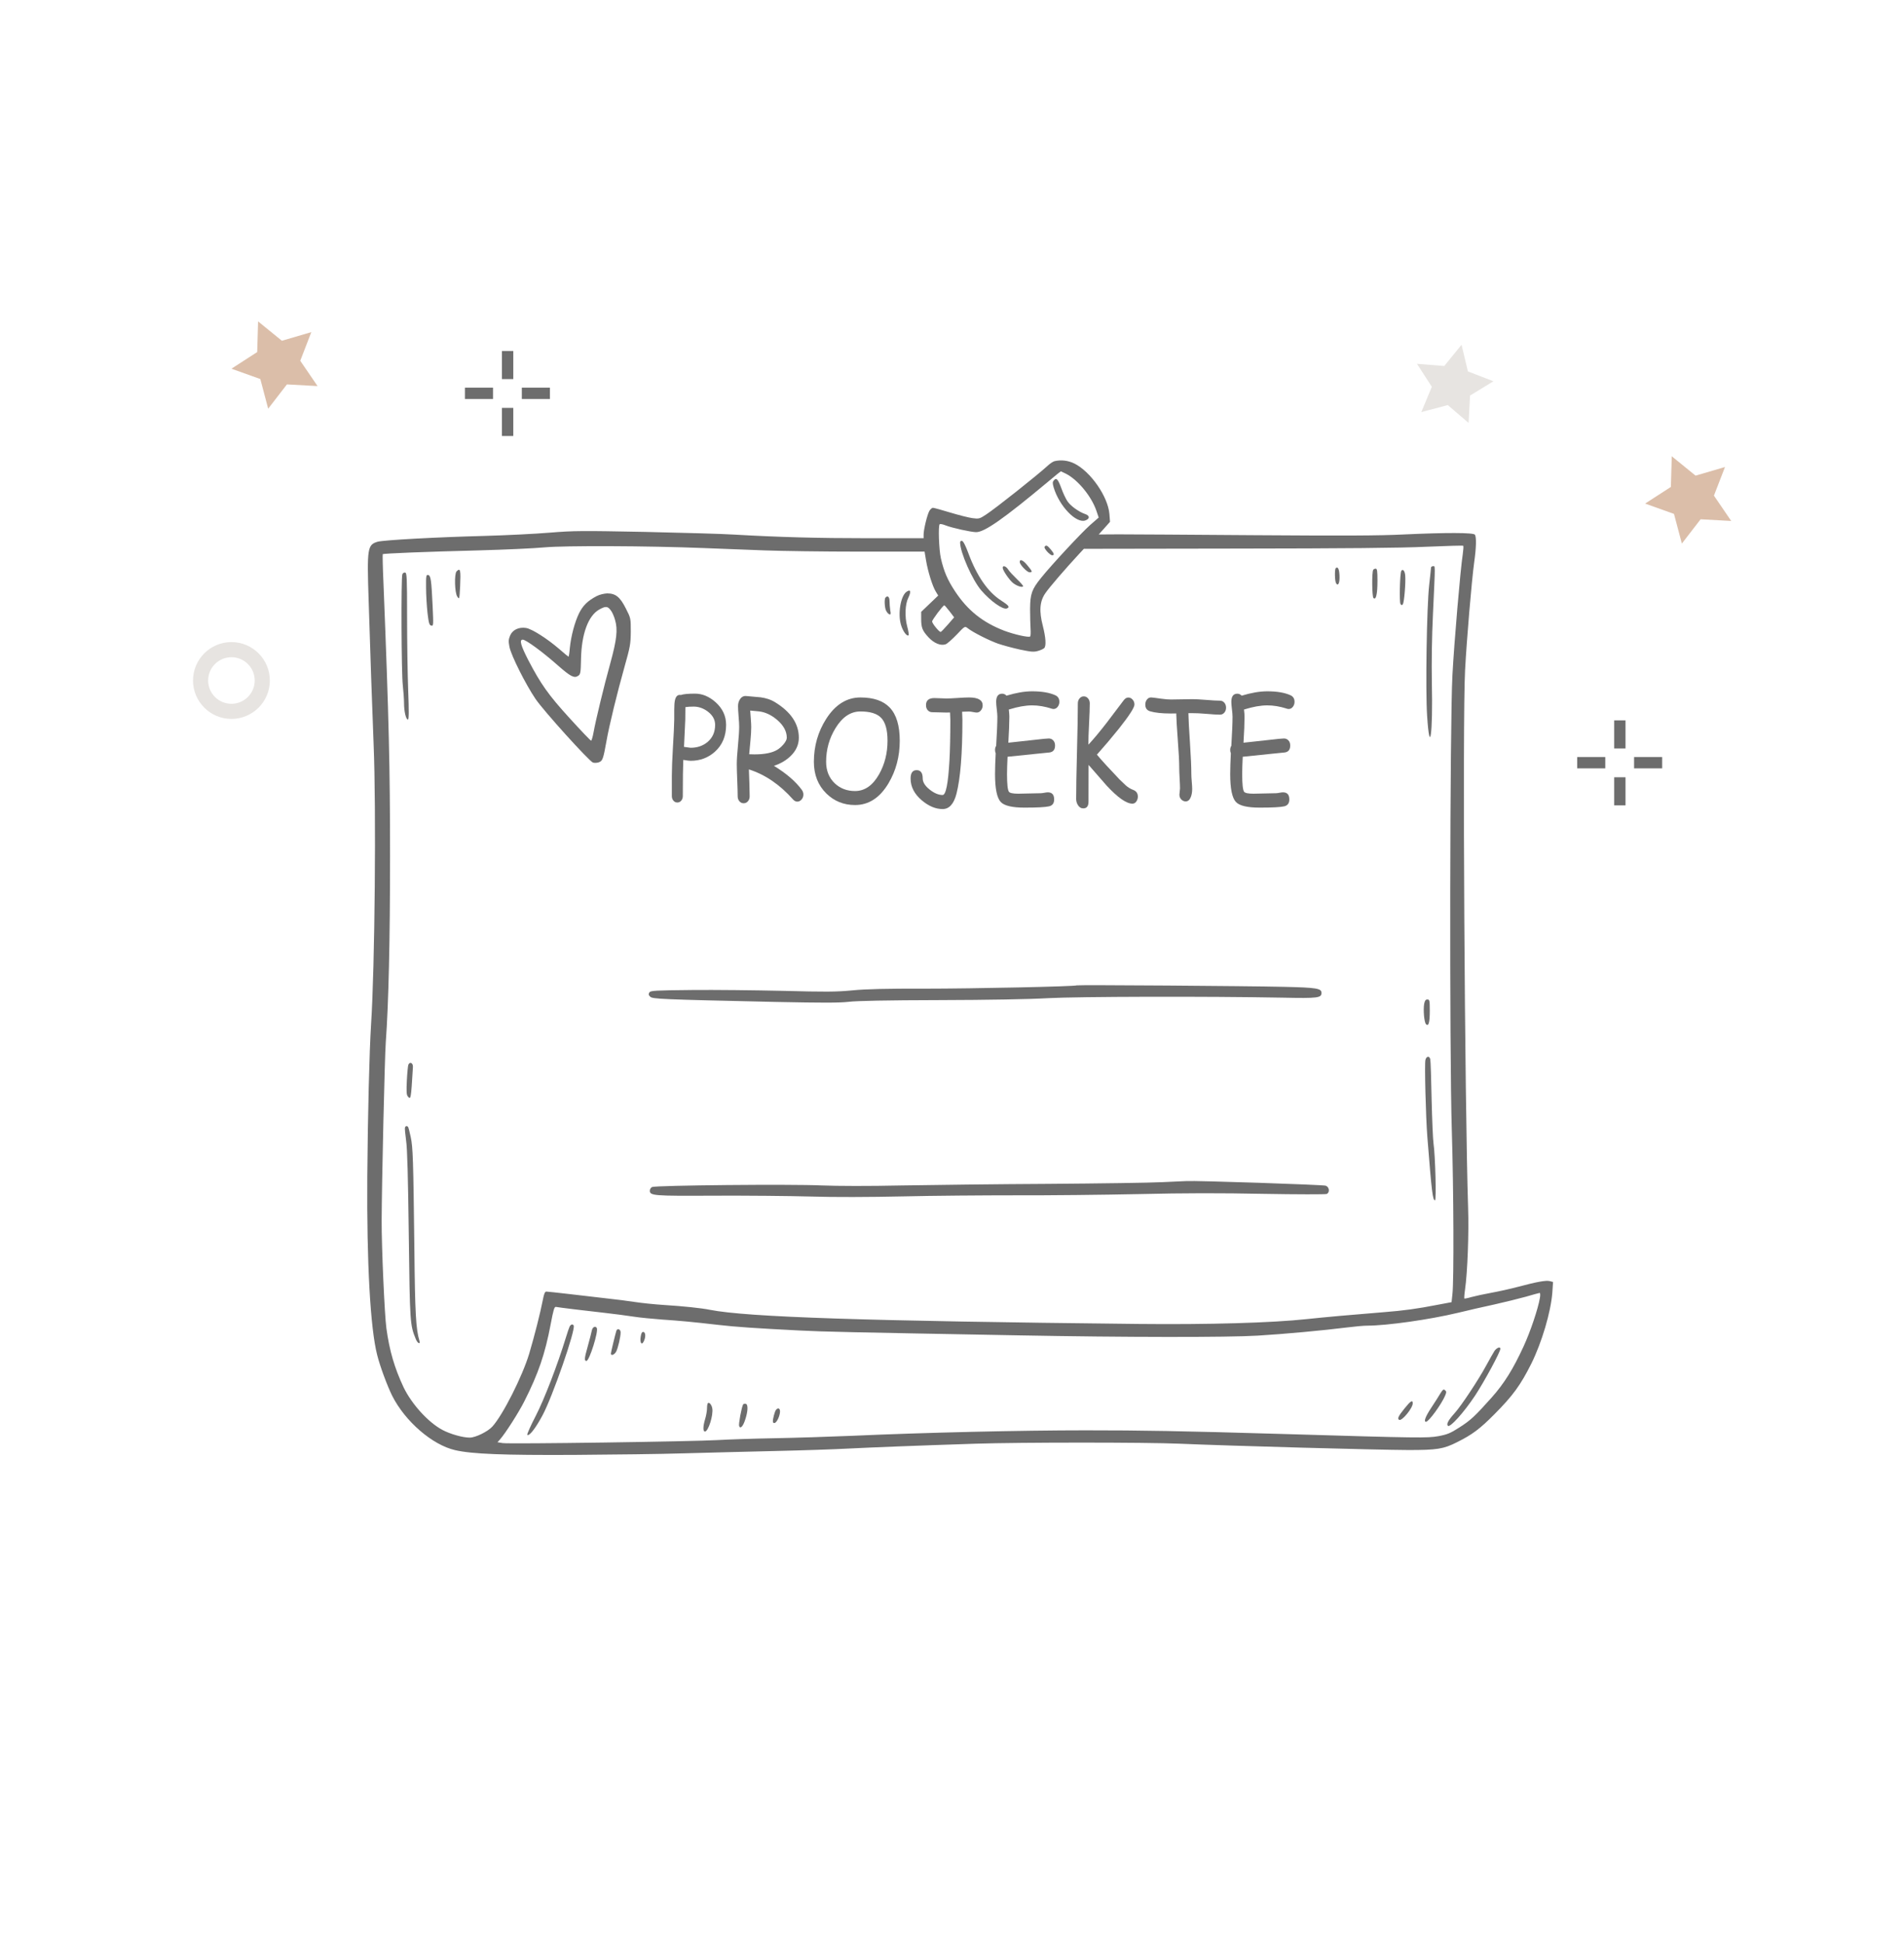 <?xml version="1.0" encoding="utf-8"?>
<!-- Generator: Adobe Illustrator 14.0.0, SVG Export Plug-In . SVG Version: 6.00 Build 43363)  -->
<!DOCTYPE svg PUBLIC "-//W3C//DTD SVG 1.1//EN" "http://www.w3.org/Graphics/SVG/1.1/DTD/svg11.dtd">
<svg version="1.1" id="Ebene_1" xmlns="http://www.w3.org/2000/svg" xmlns:xlink="http://www.w3.org/1999/xlink" x="0px" y="0px"
	 width="1943.611px" height="1984.25px" viewBox="-236.288 0 1943.611 1984.25"
	 enable-background="new -236.288 0 1943.611 1984.25" xml:space="preserve">
<g>
	<g>
		<path fill="#6D6D6D" d="M468.686,776.472c-1.143,0-3.632-0.302-7.468-0.905c-0.328,7.014-0.491,19.296-0.491,36.852
			c0,1.858-0.531,3.425-1.591,4.702c-1.061,1.276-2.387,1.916-3.978,1.916c-1.633,0-2.979-0.64-4.042-1.916
			c-1.061-1.277-1.59-2.844-1.59-4.702v-20.481c0-6.827,0.366-16.441,1.102-28.84c0.815-13.421,1.266-23.035,1.346-28.841v-9.613
			c0-4.599,0.246-7.942,0.736-10.032c0.938-4.085,2.938-5.851,5.997-5.294c1.306-0.464,3.163-0.813,5.571-1.045
			c2.407-0.231,5.366-0.348,8.875-0.348c7.467,0,14.464,2.902,20.993,8.708c7.183,6.409,10.774,14.117,10.774,23.128
			c0,11.518-3.837,20.69-11.508,27.517C486.559,773.407,478.315,776.472,468.686,776.472z M471.746,721.159
			c-1.797,0-3.398,0.047-4.805,0.14c-1.408,0.094-2.602,0.232-3.581,0.418l-0.122,12.818l-1.287,27.725l6.734,0.907
			c6.854,0,12.629-1.974,17.321-5.921c5.142-4.32,7.712-10.147,7.712-17.486c0-5.201-2.449-9.683-7.345-13.445
			C481.846,722.879,476.969,721.159,471.746,721.159z"/>
		<path fill="#6D6D6D" d="M577.574,818.132c-1.551,0-2.998-0.744-4.345-2.229c-13.507-15.186-28.523-25.403-45.05-30.652
			l0.49,13.654l0.306,13.724c0,2.045-0.582,3.75-1.744,5.12c-1.163,1.369-2.623,2.057-4.376,2.057c-1.755,0-3.215-0.688-4.378-2.057
			c-1.162-1.369-1.744-3.075-1.744-5.12c0-3.667-0.153-9.137-0.458-16.405c-0.306-7.269-0.459-12.737-0.459-16.407
			c0-4.272,0.407-10.635,1.224-19.087c0.817-8.453,1.224-14.792,1.224-19.02c0-2.368-0.194-5.873-0.581-10.518
			c-0.387-4.643-0.583-8.15-0.583-10.518c0-2.647,0.654-4.971,1.959-6.968c1.551-2.461,3.693-3.575,6.426-3.344l14.752,1.324
			c5.589,0.789,10.303,2.345,14.138,4.667c16.528,9.986,24.792,22.177,24.792,36.573c0,7.06-2.817,13.306-8.449,18.74
			c-4.528,4.366-10.181,7.686-16.955,9.961c12.691,7.758,22.179,15.93,28.463,24.522c1.061,1.485,1.591,3.065,1.591,4.735
			c0,1.951-0.621,3.647-1.867,5.086C580.707,817.411,579.249,818.132,577.574,818.132z M538.585,726.037l-9.058-0.837l0.612,8.431
			c0.284,3.437,0.428,6.246,0.428,8.429c0,3.715-0.265,8.336-0.795,13.862l-1.285,13.864c0.57,0,1.458,0.024,2.662,0.068
			c1.204,0.048,2.112,0.07,2.724,0.07c10.405,0,18.201-1.578,23.382-4.737c2.285-1.439,4.407-3.32,6.366-5.643
			c2.164-2.601,3.244-4.808,3.244-6.618c0-6.456-3.224-12.469-9.67-18.044C551.276,729.776,545.073,726.827,538.585,726.037z"/>
		<path fill="#6D6D6D" d="M636.519,821.615c-11.506,0-21.26-3.924-29.256-11.773c-8.488-8.36-12.733-19.134-12.733-32.323
			c0-16.069,4.183-30.676,12.549-43.819c9.344-14.582,20.994-21.874,34.949-21.874c13.426,0,23.403,3.438,29.932,10.31
			c6.815,7.153,10.221,18.439,10.221,33.857c0,16.068-3.834,30.559-11.507,43.47C661.859,814.23,650.475,821.615,636.519,821.615z
			 M642.028,726.107c-9.997,0-18.464,5.667-25.401,16.999c-6.406,10.403-9.61,21.873-9.61,34.413c0,8.962,2.917,16.255,8.754,21.873
			c5.59,5.295,12.506,7.941,20.748,7.941c9.916,0,18.098-5.688,24.545-17.066c5.755-10.171,8.632-21.597,8.632-34.274
			c0-11.099-2.185-18.901-6.55-23.408C658.984,728.265,651.943,726.107,642.028,726.107z"/>
		<path fill="#6D6D6D" d="M760.773,727.221c-0.735,0-1.989-0.174-3.765-0.523c-1.774-0.347-3.152-0.522-4.132-0.522
			c-1.999,0-4.344,0.07-7.039,0.208l0.308,8.29c0,34.554-2.021,59.702-6.061,75.446c-2.693,10.403-7.406,15.605-14.139,15.605
			c-7.102,0-14.14-2.927-21.118-8.778c-7.712-6.502-11.567-13.957-11.567-22.363c0-5.711,2.059-8.567,6.181-8.567
			s6.184,2.811,6.184,8.429c0,3.855,2.406,7.687,7.223,11.494c4.61,3.623,8.977,5.433,13.099,5.433
			c3.346,0,5.671-11.679,6.977-35.04c0.612-11.053,0.919-24.94,0.919-41.66c0-1.298-0.103-3.808-0.307-7.523l-3.733,0.07
			c-1.591,0-3.989-0.058-7.191-0.174c-3.203-0.116-5.622-0.175-7.254-0.175c-1.796,0-3.305-0.649-4.529-1.95
			c-1.224-1.301-1.835-3.065-1.835-5.295c0-4.783,2.835-7.176,8.507-7.176c1.386,0,3.446,0.07,6.182,0.208
			c2.734,0.141,4.774,0.21,6.121,0.21c2.57,0,6.415-0.175,11.536-0.522c5.122-0.349,8.969-0.522,11.539-0.522
			c9.305,0,13.956,2.694,13.956,8.081c0,1.857-0.55,3.507-1.651,4.946C763.997,726.432,762.526,727.221,760.773,727.221z"/>
		<path fill="#6D6D6D" d="M839.121,723.598c-0.572,0-1.206-0.115-1.897-0.348c-6.896-2.229-13.549-3.344-19.954-3.344
			c-3.348,0-6.998,0.348-10.956,1.045c-3.958,0.696-8.224,1.766-12.793,3.205c0.368,3.019,0.551,5.434,0.551,7.244
			c0,6.456-0.348,15.326-1.04,26.611l26.81-2.925c7.874-0.929,12.71-1.393,14.507-1.393c1.794,0,3.304,0.65,4.528,1.95
			c1.225,1.3,1.836,3.042,1.836,5.224c0,4.228-1.878,6.596-5.631,7.106l-14.567,1.463l-28.278,2.926
			c-0.164,3.298-0.297,6.421-0.398,9.37c-0.103,2.951-0.154,5.702-0.154,8.254c0,10.265,0.653,16.302,1.96,18.113
			c0.979,1.3,4.183,1.951,9.609,1.951c2.529,0,6.335-0.081,11.417-0.244c5.079-0.163,8.904-0.244,11.475-0.244
			c0.818,0,2.021-0.15,3.613-0.453c1.59-0.301,2.773-0.453,3.55-0.453c4.324,0,6.486,2.415,6.486,7.245
			c0,3.902-1.734,6.247-5.202,7.036c-3.835,0.882-12.14,1.324-24.912,1.324c-12.648,0-20.771-1.904-24.359-5.712
			c-3.919-4.134-5.878-13.654-5.878-28.563c0-2.971,0.063-6.223,0.183-9.753c0.124-3.529,0.287-7.336,0.492-11.423
			c-0.448-1.068-0.675-2.207-0.675-3.415c0-1.579,0.389-2.995,1.164-4.25c0.816-13.42,1.224-23.337,1.224-29.747
			c0-1.716-0.204-4.236-0.61-7.558c-0.409-3.321-0.613-5.841-0.613-7.559c0-5.526,2.041-8.29,6.122-8.29
			c1.713,0,3.183,0.675,4.406,2.021c4.896-1.485,9.518-2.601,13.863-3.343c4.346-0.743,8.436-1.114,12.272-1.114
			c9.917,0,17.831,1.347,23.749,4.039c2.732,1.254,4.101,3.484,4.101,6.688c0,1.859-0.531,3.506-1.59,4.946
			C842.344,722.809,840.874,723.598,839.121,723.598z"/>
		<path fill="#6D6D6D" d="M919.733,820.221c-6.203,0-15.036-6.2-26.503-18.6l-18.301-20.969v0.975l-0.063,36.504
			c0,4.597-1.774,6.897-5.325,6.897c-2.326,0-4.183-1.162-5.569-3.485c-1.143-1.905-1.714-3.97-1.714-6.199
			c0-10.867,0.285-27.123,0.855-48.765c0.573-21.642,0.858-37.873,0.858-48.695c0-1.996,0.581-3.691,1.743-5.084
			c1.163-1.394,2.601-2.09,4.317-2.09c1.752,0,3.213,0.696,4.375,2.09c1.163,1.393,1.745,3.089,1.745,5.084
			c0,4.506-0.246,11.519-0.734,21.038c-0.489,9.196-0.715,16.231-0.673,21.109c5.467-5.898,11.648-13.306,18.545-22.223
			l17.568-23.198c1.386-1.811,2.937-2.716,4.65-2.716c1.631,0,3.081,0.696,4.347,2.09c1.264,1.393,1.896,3.089,1.896,5.085
			c0,3.065-5.264,11.24-15.791,24.521c-7.264,9.057-14.774,17.929-22.525,26.612c4.896,5.852,12.567,14.258,23.015,25.218
			l6.427,6.13c2.324,2.043,4.836,3.577,7.528,4.599c3.224,1.208,4.837,3.506,4.837,6.896c0,1.579-0.43,3.089-1.286,4.528
			C922.895,819.338,921.489,820.221,919.733,820.221z"/>
		<path fill="#6D6D6D" d="M1009.097,729.381c-3.021,0-7.672-0.279-13.957-0.836c-6.12-0.51-10.771-0.743-13.954-0.697h-4.346
			c0.121,6.409,0.673,16.813,1.652,31.21c0.896,13.422,1.346,23.848,1.346,31.277c0,1.627,0.144,4.089,0.429,7.385
			c0.286,3.298,0.43,5.783,0.43,7.456c0,3.158-0.449,5.875-1.347,8.149c-1.144,3.065-2.92,4.598-5.325,4.598
			c-1.633,0-3.103-0.65-4.408-1.951c-1.306-1.299-1.957-2.971-1.957-5.016c0-0.696,0.101-1.74,0.306-3.136
			c0.202-1.393,0.307-2.437,0.307-3.133c0-2.276-0.134-5.689-0.398-10.241c-0.268-4.551-0.398-7.988-0.398-10.311
			c0-6.641-0.469-15.976-1.408-28.005c-0.978-13.002-1.529-22.338-1.652-28.004l-5.57,0.069c-8.937,0-15.954-0.742-21.056-2.229
			c-3.306-0.975-4.958-3.273-4.958-6.896c0-1.904,0.531-3.575,1.592-5.015c1.225-1.626,2.795-2.369,4.713-2.23
			c1.43,0.093,4.691,0.511,9.793,1.254c4.081,0.557,7.386,0.835,9.916,0.835c2.449,0,6.161-0.057,11.141-0.173
			c4.978-0.115,8.691-0.174,11.14-0.174c3.143,0,7.804,0.255,13.985,0.765c6.185,0.512,10.844,0.767,13.987,0.767
			c1.753,0,3.223,0.685,4.408,2.054c1.182,1.371,1.772,3.078,1.772,5.122c0,1.997-0.591,3.68-1.772,5.049
			C1012.32,728.695,1010.85,729.381,1009.097,729.381z"/>
		<path fill="#6D6D6D" d="M1079.182,723.598c-0.572,0-1.205-0.115-1.898-0.348c-6.896-2.229-13.547-3.344-19.953-3.344
			c-3.348,0-7,0.348-10.957,1.045c-3.958,0.696-8.224,1.766-12.793,3.205c0.368,3.019,0.551,5.434,0.551,7.244
			c0,6.456-0.347,15.326-1.041,26.611l26.812-2.925c7.873-0.929,12.709-1.393,14.506-1.393c1.795,0,3.304,0.65,4.528,1.95
			c1.224,1.3,1.836,3.042,1.836,5.224c0,4.228-1.878,6.596-5.631,7.106l-14.567,1.463l-28.278,2.926
			c-0.164,3.298-0.296,6.421-0.398,9.37c-0.102,2.951-0.153,5.702-0.153,8.254c0,10.265,0.652,16.302,1.959,18.113
			c0.979,1.3,4.184,1.951,9.61,1.951c2.529,0,6.334-0.081,11.416-0.244c5.08-0.163,8.905-0.244,11.477-0.244
			c0.815,0,2.019-0.15,3.612-0.453c1.59-0.301,2.773-0.453,3.549-0.453c4.324,0,6.487,2.415,6.487,7.245
			c0,3.902-1.733,6.247-5.202,7.036c-3.835,0.882-12.14,1.324-24.912,1.324c-12.65,0-20.771-1.904-24.36-5.712
			c-3.918-4.134-5.877-13.654-5.877-28.563c0-2.971,0.063-6.223,0.185-9.753c0.122-3.529,0.284-7.336,0.49-11.423
			c-0.45-1.068-0.675-2.207-0.675-3.415c0-1.579,0.387-2.995,1.163-4.25c0.815-13.42,1.225-23.337,1.225-29.747
			c0-1.716-0.204-4.236-0.611-7.558c-0.409-3.321-0.613-5.841-0.613-7.559c0-5.526,2.042-8.29,6.121-8.29
			c1.714,0,3.183,0.675,4.408,2.021c4.896-1.485,9.517-2.601,13.862-3.343c4.347-0.743,8.437-1.114,12.273-1.114
			c9.916,0,17.83,1.347,23.748,4.039c2.733,1.254,4.101,3.484,4.101,6.688c0,1.859-0.53,3.506-1.591,4.946
			C1082.405,722.809,1080.935,723.598,1079.182,723.598z"/>
	</g>
	<path fill-rule="evenodd" clip-rule="evenodd" fill="#6D6D6D" d="M372.837,608.354c-9.066,4.722-14.035,9.563-18.008,17.514
		c-4.473,9.19-8.199,23.227-9.441,35.523c-0.371,4.846-0.993,8.82-1.365,8.82c-0.25,0-4.473-3.478-9.44-7.826
		c-12.421-10.683-27.824-20.495-33.909-21.488c-7.329-1.117-13.788,1.863-16.271,7.825c-1.617,3.976-1.741,5.837-0.622,11.551
		c1.737,8.82,16.643,38.381,26.581,53.039c8.446,12.42,54.528,63.347,58.627,64.961c1.49,0.498,4.097,0.373,5.962-0.249
		c3.85-1.366,4.594-3.353,7.824-21.488c2.857-16.395,11.18-50.181,18.384-75.769c5.836-20.742,6.334-23.351,6.459-36.021
		c0-13.664,0-13.911-4.969-23.6c-5.962-11.922-10.559-15.525-19.129-15.525C380.29,605.747,375.696,606.864,372.837,608.354z
		 M386.998,622.64c1.492,1.736,3.602,6.333,4.597,10.185c2.857,9.688,1.737,19.998-4.845,43.97
		c-6.334,22.73-14.904,58.13-17.142,70.676c-0.868,4.718-1.986,8.445-2.483,8.445c-0.621,0-10.434-10.309-21.861-22.854
		c-21.736-23.848-29.563-34.902-42.48-59.744c-7.576-14.783-9.066-20.495-5.464-20.495c3.229,0,20.495,12.668,35.896,26.332
		c13.042,11.428,16.644,13.291,20.744,10.559c2.235-1.492,2.607-3.105,2.856-17.142c0.498-25.463,7.329-44.095,18.507-50.429
		C381.782,618.54,383.893,618.54,386.998,622.64z"/>
	<g>
		<path fill-rule="evenodd" clip-rule="evenodd" fill="#6D6D6D" d="M840.057,470.696c-1.365,0.374-4.471,2.361-6.831,4.596
			c-10.558,9.689-53.907,44.095-63.222,50.058c-6.21,4.098-7.081,4.347-13.54,3.477c-3.851-0.497-14.036-3.105-22.729-5.714
			c-8.573-2.609-16.646-4.843-17.64-4.843c-1.117,0-2.855,1.614-3.851,3.478c-2.235,4.347-5.713,18.878-5.713,23.971v3.603h-55.521
			c-52.914,0-92.786-1.118-138.247-3.727c-11.302-0.745-52.042-1.863-90.672-2.732c-64.217-1.242-72.415-1.242-96.885,0.746
			c-14.656,1.241-44.839,2.731-67.074,3.354c-48.068,1.241-103.342,4.222-109.056,5.961c-10.307,3.104-10.806,6.583-9.066,59.621
			c0.746,22.979,1.988,58.751,2.607,79.617c0.747,20.868,1.865,51.3,2.487,67.695c2.73,65.459,1.24,227.677-2.61,285.682
			c-1.738,27.945-3.354,91.172-3.85,155.266c-0.621,88.311,3.104,154.764,10.061,181.965c2.856,11.551,10.31,31.551,15.279,41.611
			c13.165,26.207,40.988,50.305,64.339,55.645c17.141,3.975,49.062,5.217,121.727,4.844c38.629-0.248,89.182-0.869,112.41-1.615
			c23.227-0.619,64.837-1.738,92.536-2.359c27.698-0.619,61.235-1.738,74.527-2.482c25.212-1.244,68.315-2.982,129.798-4.969
			c46.577-1.492,173.521-1.492,208.673,0c52.042,2.234,201.095,6.332,233.515,6.457c29.065,0,35.772-0.992,49.685-8.072
			c15.277-7.576,23.227-13.541,37.883-28.32c19.006-19.127,26.705-29.686,37.759-51.672c10.808-21.734,19.998-52.914,21.489-72.537
			l0.745-10.93l-3.352-0.871c-3.852-0.992-13.292,0.748-32.419,5.836c-7.454,1.988-19.751,4.723-27.327,6.088
			c-7.452,1.367-16.645,3.355-20.247,4.348c-3.726,1.119-6.956,1.738-7.203,1.492c-0.249-0.25,0-4.473,0.745-9.441
			c2.483-17.268,3.974-57.881,3.105-82.725c-3.479-107.316-5.839-498.329-3.105-549.007c1.614-30.804,6.708-91.294,9.314-110.298
			c2.112-14.905,2.361-25.463,0.746-28.073c-1.366-2.234-29.936-2.234-72.786-0.247c-24.223,1.242-61.981,1.366-151.537,0.745
			c-65.582-0.498-128.31-0.87-139.488-0.87l-20.247,0.125l5.839-6.46l5.713-6.458l-0.619-8.073
			c-1.615-17.886-19.129-43.1-35.774-51.422C854.094,469.95,846.765,469.082,840.057,470.696z M851.858,483.49
			c12.173,6.211,25.961,22.979,31.053,37.76l2.358,6.956l-8.817,7.7c-9.067,8.073-39.375,40.617-49.933,53.783
			c-9.563,11.8-11.179,16.396-11.303,31.673c0,7.205,0.248,16.273,0.496,20.247c0.247,3.851,0.124,7.454-0.372,7.951
			c-1.366,1.366-16.147-1.988-26.457-5.839c-21.984-8.446-37.387-20.744-50.182-40.12c-7.824-11.799-11.427-20.37-14.532-33.785
			c-1.987-8.819-2.856-33.164-1.242-34.778c0.498-0.497,3.23,0,6.211,1.242c6.335,2.484,25.961,6.832,31.054,6.832
			c8.569,0,28.194-13.788,73.034-51.175c7.205-6.085,13.167-10.929,13.414-10.929C846.765,481.006,849.126,482.123,851.858,483.49z
			 M482.955,559.382c17.388,0.622,45.087,1.739,61.483,2.361c16.395,0.62,59.744,1.241,96.512,1.241h66.575l1.492,8.943
			c1.862,11.303,6.582,26.332,9.936,31.798l2.485,4.098l-8.695,8.322l-8.695,8.322v7.08c0,9.068,1.242,12.173,7.577,19.005
			c5.714,6.085,12.545,8.819,17.514,6.956c1.614-0.623,6.584-5.093,11.18-9.813c8.322-8.819,8.322-8.819,11.179-6.583
			c5.466,4.347,21.86,12.544,30.927,15.773c5.095,1.74,15.155,4.472,22.607,6.088c11.303,2.359,14.036,2.608,18.259,1.366
			c2.731-0.746,5.59-2.112,6.334-2.858c2.236-2.234,1.616-10.806-1.365-22.605c-3.975-15.278-3.23-25.214,2.609-33.537
			c3.85-5.714,20.245-24.717,34.156-39.747l5.092-5.465l156.381-0.249c110.3-0.125,167.313-0.621,193.271-1.863
			c20.37-0.869,37.263-1.367,37.636-0.994c0.373,0.371,0.125,4.222-0.496,8.57c-2.36,14.905-8.821,90.425-10.56,123.713
			c-2.608,49.063-3.104,385.422-0.62,464.297c1.863,60.861,2.236,153.646,0.62,167.186l-0.869,8.197l-13.912,2.609
			c-20.741,4.098-35.648,6.086-54.899,7.576c-31.302,2.484-61.731,5.217-78.873,7.08c-35.772,3.852-100.238,5.713-172.032,4.969
			c-278.477-2.982-399.21-6.955-437.218-14.41c-9.192-1.859-27.574-3.725-47.201-4.967c-9.563-0.621-22.73-1.986-29.189-2.982
			c-6.458-0.992-19.625-2.732-29.189-3.723c-9.563-1.121-26.829-3.109-38.505-4.475c-11.551-1.365-21.985-2.482-23.103-2.482
			c-1.365,0-2.361,2.234-3.479,8.32c-2.608,13.416-8.57,36.891-13.911,54.902c-6.956,23.227-26.955,62.725-37.635,74.525
			c-4.722,5.215-17.266,11.303-23.105,11.303c-7.202,0-19.873-3.602-27.821-7.826c-14.532-7.699-31.425-26.33-39.747-43.596
			c-9.192-19.625-14.409-37.264-17.513-60.119c-1.865-13.166-4.969-83.967-4.845-110.174c0.124-36.643,3.105-167.188,4.223-181.969
			c2.856-39.498,4.347-102.969,4.347-190.041c0-89.43-1.118-137.998-6.707-278.23c-0.746-16.023-0.995-29.314-0.746-29.686
			c0.746-0.745,43.225-2.484,97.504-3.85c26.954-0.746,57.51-2.113,67.695-3.105C340.238,556.774,424.204,557.023,482.955,559.382z
			 M732.99,623.847l4.719,6.21l-6.458,7.454c-3.603,4.098-6.831,7.452-7.329,7.452c-1.615,0-8.694-8.695-8.694-10.681
			c0-1.739,11.056-16.397,12.421-16.521C728.021,617.76,730.383,620.494,732.99,623.847z M1335.656,1324.639
			c-1.863,11.055-9.688,34.406-16.645,49.436c-10.558,22.979-19.624,37.637-32.543,52.168
			c-17.265,19.252-21.114,22.98-32.917,30.557c-9.314,5.963-12.295,7.205-21.486,8.943c-11.303,1.988-18.01,1.988-159.112-2.236
			c-106.2-3.104-142.843-3.725-201.223-3.725c-64.587,0-163.706,2.234-237.86,5.588c-23.227,0.994-59.249,2.111-80.115,2.484
			c-20.868,0.373-46.456,1.242-57.014,1.863c-24.469,1.492-212.646,4.223-219.851,3.105l-5.341-0.871l2.361-2.607
			c5.714-6.457,19.377-27.822,25.214-39.5c14.285-28.318,20.992-48.068,26.705-78.25c2.856-15.029,3.727-18.137,5.466-17.764
			c3.104,0.623,29.685,3.852,49.808,6.088c9.938,1.117,23.105,2.857,29.438,3.85c6.21,0.994,19.376,2.236,29.189,2.98
			c18.26,1.244,29.313,2.236,57.509,5.465c16.769,1.988,39.002,3.479,83.222,5.715c24.469,1.24,47.82,1.74,224.82,4.969
			c106.076,1.986,211.902,2.111,242.209,0.248c27.326-1.615,67.198-5.342,91.045-8.322c7.826-0.994,17.142-1.861,20.868-1.861
			c19.998,0,63.843-6.213,92.784-13.168c9.688-2.359,26.334-6.211,36.891-8.447c10.559-2.359,25.091-5.961,32.295-7.947
			c7.205-2.111,13.538-3.852,14.037-3.852C1336.028,1319.422,1336.153,1321.783,1335.656,1324.639z"/>
		<path fill-rule="evenodd" clip-rule="evenodd" fill="#6D6D6D" d="M839.436,490.321c-1.365,1.614-1.365,2.982-0.124,7.204
			c5.714,19.005,22.854,36.891,32.294,33.661c4.846-1.739,4.72-4.968-0.246-6.583c-6.459-2.236-14.782-8.198-18.012-13.042
			c-1.614-2.361-4.471-8.322-6.21-13.291C843.536,488.706,842.047,487.216,839.436,490.321z"/>
		<path fill-rule="evenodd" clip-rule="evenodd" fill="#6D6D6D" d="M743.797,553.669c0,10.061,12.545,38.505,21.737,49.062
			c9.438,10.931,21.984,19.75,25.958,18.259c3.354-1.366,2.237-2.856-5.962-8.198c-13.414-8.572-24.719-25.09-33.165-47.821
			c-2.855-7.824-5.339-12.67-6.583-12.917C744.54,551.806,743.797,552.426,743.797,553.669z"/>
		<path fill-rule="evenodd" clip-rule="evenodd" fill="#6D6D6D" d="M829.998,558.14c-0.869,1.49,5.465,8.571,7.825,8.571
			c2.484,0,1.987-1.863-1.616-6.087C832.854,556.525,831.363,555.904,829.998,558.14z"/>
		<path fill-rule="evenodd" clip-rule="evenodd" fill="#6D6D6D" d="M804.658,573.542c0,2.732,7.452,10.557,10.062,10.557
			c3.229,0,2.982-0.868-2.113-6.955C808.26,571.679,804.658,570.064,804.658,573.542z"/>
		<path fill-rule="evenodd" clip-rule="evenodd" fill="#6D6D6D" d="M787.269,579.504c0,2.609,6.832,12.545,10.557,15.526
			c3.853,2.98,8.945,4.72,10.311,3.478c0.373-0.498-2.361-3.727-6.211-7.33c-3.727-3.602-7.824-7.948-9.067-9.936
			C790.622,577.765,787.269,576.648,787.269,579.504z"/>
		<path fill-rule="evenodd" clip-rule="evenodd" fill="#6D6D6D" d="M1224.489,579.38c0,0.87-0.87,8.819-1.864,17.763
			c-2.484,21.737-3.85,106.695-2.111,133.4c2.731,41.859,5.962,19.005,4.844-34.033c-0.372-19.75,0-46.704,1.118-69.558
			c2.484-53.908,2.484-49.063-0.124-49.063C1225.357,577.889,1224.489,578.635,1224.489,579.38z"/>
		<path fill-rule="evenodd" clip-rule="evenodd" fill="#6D6D6D" d="M1127.232,579.877c-1.243,1.366-0.994,13.291,0.372,15.402
			c2.112,3.479,3.852-0.497,3.479-8.073C1130.71,580.498,1129.344,577.889,1127.232,579.877z"/>
		<path fill-rule="evenodd" clip-rule="evenodd" fill="#6D6D6D" d="M1165.488,581.615c-1.491,2.483-1.242,27.078,0.248,28.693
			c2.609,2.607,4.1-4.1,4.1-17.639c0-9.813-0.374-12.296-1.739-12.296C1167.104,580.374,1165.861,580.87,1165.488,581.615z"/>
		<path fill-rule="evenodd" clip-rule="evenodd" fill="#6D6D6D" d="M229.815,583.106c-2.483,2.485-1.986,22.11,0.746,25.837
			c2.112,3.105,2.112,2.856,2.856-10.558C234.163,581.615,233.666,579.255,229.815,583.106z"/>
		<path fill-rule="evenodd" clip-rule="evenodd" fill="#6D6D6D" d="M1194.181,582.609c-1.49,2.361-2.112,31.922-0.869,33.786
			c1.24,1.614,1.489,1.614,2.483,0.125c1.366-2.111,2.981-22.234,2.36-29.189C1197.781,582.609,1195.671,580.25,1194.181,582.609z"
			/>
		<path fill-rule="evenodd" clip-rule="evenodd" fill="#6D6D6D" d="M174.417,586.211c-1.367,3.478-0.994,101.729,0.497,113.405
			c0.622,5.836,1.242,13.911,1.242,18.009c0,8.571,1.987,16.769,3.975,16.769c0.993,0,1.117-8.198,0.248-30.184
			c-0.622-16.52-1.117-50.18-1.117-74.773c0-40.247-0.248-44.717-1.987-45.09C176.156,584.099,174.79,584.969,174.417,586.211z"/>
		<path fill-rule="evenodd" clip-rule="evenodd" fill="#6D6D6D" d="M198.638,599.874c0,7.33,0.746,19.005,1.49,25.837
			c1.242,10.434,1.863,12.419,3.852,12.792c2.234,0.498,2.234-0.373,1.365-19.873c-1.24-26.456-1.862-31.3-4.595-31.798
			C198.762,586.46,198.515,587.702,198.638,599.874z"/>
		<path fill-rule="evenodd" clip-rule="evenodd" fill="#6D6D6D" d="M688.769,604.22c-5.712,4.473-8.692,22.234-5.34,33.415
			c1.863,6.583,6.087,12.295,7.825,10.681c0.374-0.496-0.248-4.471-1.489-9.067c-2.61-9.565-2.112-22.73,1.117-29.065
			C694.111,603.477,693.243,600.869,688.769,604.22z"/>
		<path fill-rule="evenodd" clip-rule="evenodd" fill="#6D6D6D" d="M667.656,609.811c-1.367,1.241-0.993,9.937,0.495,13.29
			c0.87,1.739,2.236,3.354,3.354,3.851c1.491,0.498,1.739-0.125,0.994-3.976c-0.372-2.607-0.746-6.832-0.746-9.439
			C671.753,609.191,669.89,607.452,667.656,609.811z"/>
		<path fill-rule="evenodd" clip-rule="evenodd" fill="#6D6D6D" d="M862.912,1005.67c-1.241,1.117-106.322,3.352-155.138,3.352
			c-38.629-0.123-59.744,0.375-73.904,1.74c-16.768,1.615-27.947,1.615-70.799,0.494c-27.947-0.619-69.93-1.117-93.034-0.867
			c-38.256,0.373-42.23,0.619-43.473,2.484c-0.993,1.738-0.869,2.732,0.871,4.348c2.358,2.359,10.309,2.73,127.563,5.34
			c48.193,0.992,65.583,0.992,75.147-0.123c8.197-0.996,39.499-1.615,92.536-1.738c49.437-0.125,92.04-0.871,111.168-1.988
			c30.681-1.615,160.853-1.988,239.85-0.498c35.151,0.746,39.002,0.248,39.002-4.846c0-4.592-4.72-5.463-38.505-6.209
			C1037.304,1006.289,863.534,1005.047,862.912,1005.67z"/>
		<path fill-rule="evenodd" clip-rule="evenodd" fill="#6D6D6D" d="M1217.534,1024.424c-1.12,6.211,0,19.004,1.86,20.867
			c2.609,2.607,3.851-1.49,3.851-13.787c0-10.559-0.248-11.426-2.482-11.426C1219.022,1020.078,1218.153,1021.194,1217.534,1024.424
			z"/>
		<path fill-rule="evenodd" clip-rule="evenodd" fill="#6D6D6D" d="M1218.775,1081.809c-0.994,3.975,0.371,58.379,1.987,78.627
			c4.471,56.639,5.463,64.586,7.824,64.586c1.491,0,0.249-45.957-1.491-57.631c-0.62-3.975-1.489-24.346-1.987-45.338
			c-0.372-20.867-0.991-39.252-1.365-40.863C1222.997,1077.338,1219.768,1077.711,1218.775,1081.809z"/>
		<path fill-rule="evenodd" clip-rule="evenodd" fill="#6D6D6D" d="M180.504,1086.778c-0.373,1.242-1.119,8.445-1.49,16.148
			c-0.497,10.309-0.374,14.406,0.868,15.898c3.23,3.975,3.354,3.479,5.342-29.811
			C185.473,1084.791,181.995,1083.051,180.504,1086.778z"/>
		<path fill-rule="evenodd" clip-rule="evenodd" fill="#6D6D6D" d="M177.15,1150.744c-0.373,0.869,0.247,6.832,1.117,13.416
			c1.241,8.197,1.989,37.512,2.732,96.885c1.119,89.182,1.243,91.047,7.081,105.453c1.863,4.721,5.092,6.084,3.726,1.615
			c-3.478-11.303-4.471-27.824-5.092-92.787c-1.118-93.402-1.49-104.209-3.727-114.77c-0.992-4.967-2.234-9.564-2.608-10.184
			C179.385,1148.758,177.646,1149.008,177.15,1150.744z"/>
		<path fill-rule="evenodd" clip-rule="evenodd" fill="#6D6D6D" d="M949.985,1206.514c-11.926,0.625-64.217,1.367-116.138,1.74
			c-51.918,0.25-119.241,1.117-149.672,1.615c-33.661,0.744-65.459,0.621-81.357,0c-31.675-1.49-170.168-0.123-173.522,1.615
			c-1.243,0.623-2.236,2.361-2.236,3.725c0,5.094,3.602,5.467,65.832,5.094c32.418-0.125,76.636,0.25,98.125,0.869
			c24.594,0.746,59.622,0.621,94.4-0.123c30.432-0.746,82.352-1.117,115.516-1.117c33.165,0.123,89.555-0.498,125.452-1.244
			c46.33-1.117,83.221-1.117,127.315-0.248c34.157,0.623,63.099,0.623,64.34,0.125c3.354-1.615,2.732-7.08-0.992-8.445
			c-2.61-0.996-133.402-5.344-142.222-4.721C973.088,1205.524,961.909,1206.02,949.985,1206.514z"/>
		<path fill-rule="evenodd" clip-rule="evenodd" fill="#6D6D6D" d="M345.206,1353.828c-0.622,1.244-2.236,6.088-3.726,10.932
			c-8.571,28.07-22.234,63.594-30.929,80.363c-5.215,10.061-9.067,18.758-8.571,19.254c1.864,1.738,8.324-6.461,15.527-19.875
			c10.185-18.879,34.158-87.941,31.798-91.668C348.311,1351.096,346.573,1351.469,345.206,1353.828z"/>
		<path fill-rule="evenodd" clip-rule="evenodd" fill="#6D6D6D" d="M367.936,1357.555c-0.373,1.986-2.236,9.316-4.222,16.395
			c-3.478,12.297-3.727,15.033-1.368,15.033c2.982,0,12.546-30.434,10.558-33.662
			C371.538,1352.961,368.682,1354.324,367.936,1357.555z"/>
		<path fill-rule="evenodd" clip-rule="evenodd" fill="#6D6D6D" d="M392.902,1358.178c-0.993,3.102-5.589,21.982-5.589,23.227
			c0,2.73,3.727,1.24,5.464-2.113c1.863-3.725,4.473-14.904,4.473-19.5C397.251,1356.561,393.897,1355.321,392.902,1358.178z"/>
		<path fill-rule="evenodd" clip-rule="evenodd" fill="#6D6D6D" d="M417.746,1364.137c-0.996,5.965,0.868,9.193,2.856,5.344
			c2.358-4.223,2.358-9.564,0-10.063C419.111,1359.168,418.365,1360.287,417.746,1364.137z"/>
		<path fill-rule="evenodd" clip-rule="evenodd" fill="#6D6D6D" d="M1289.326,1378.672c-1.241,1.986-4.969,8.445-8.322,14.656
			c-7.577,14.16-25.463,41.236-32.294,48.814c-6.708,7.451-8.696,11.303-6.957,13.041c2.112,2.113,16.148-13.416,27.701-30.803
			c9.563-14.533,25.834-44.592,25.834-47.822C1295.288,1374.074,1291.687,1375.442,1289.326,1378.672z"/>
		<path fill-rule="evenodd" clip-rule="evenodd" fill="#6D6D6D" d="M1234.177,1421.897c-1.491,2.607-5.713,9.191-9.315,14.656
			c-6.086,9.191-8.074,14.531-5.467,14.531c2.734,0,15.776-17.885,19.503-26.703c1.49-3.479,1.366-4.348-0.125-5.59
			C1237.282,1417.547,1236.536,1418.168,1234.177,1421.897z"/>
		<path fill-rule="evenodd" clip-rule="evenodd" fill="#6D6D6D" d="M1197.287,1437.672c-6.212,7.699-7.33,10.182-5.341,11.428
			c2.731,1.611,13.91-11.926,13.91-16.895C1205.856,1428.354,1203.622,1429.721,1197.287,1437.672z"/>
		<path fill-rule="evenodd" clip-rule="evenodd" fill="#6D6D6D" d="M486.309,1432.08c-0.497,0.373-0.871,2.857-0.871,5.342
			s-0.869,7.328-1.863,10.682c-2.359,7.703-2.359,12.92-0.248,12.92c3.478,0,8.818-17.143,7.453-23.85
			C490.034,1433.448,487.551,1430.715,486.309,1432.08z"/>
		<path fill-rule="evenodd" clip-rule="evenodd" fill="#6D6D6D" d="M522.328,1433.323c-1.614,2.734-4.843,20.246-4.097,22.109
			c1.242,3.232,3.975,0.375,6.21-6.582c2.856-8.57,3.105-15.527,0.497-16.146C523.82,1432.453,522.702,1432.826,522.328,1433.323z"
			/>
		<path fill-rule="evenodd" clip-rule="evenodd" fill="#6D6D6D" d="M554.872,1440.776c-0.746,1.99-1.615,5.342-1.987,7.453
			c-0.498,3.229-0.249,4.1,1.366,4.1c2.236,0,5.714-7.328,5.714-11.924C559.965,1436.305,556.487,1436.553,554.872,1440.776z"/>
	</g>
</g>
<polygon id="XMLID_95_" fill="#DBBEA9" points="56.608,392.324 37.47,417.105 29.441,386.843 -0.043,376.299 26.26,359.311 
	27.176,328.014 51.46,347.779 81.508,338.979 70.215,368.182 87.869,394.039 "/>
<g id="XMLID_105_">
	<path id="XMLID_132_" fill="#E7E4E1" d="M-0.046,733.726c-21.617,0-39.205-17.589-39.205-39.208s17.588-39.208,39.205-39.208
		c21.618,0,39.21,17.589,39.21,39.208S21.573,733.726-0.046,733.726z M-0.046,670.745c-13.107,0-23.773,10.663-23.773,23.772
		s10.666,23.774,23.773,23.774c13.112,0,23.776-10.663,23.776-23.774C23.728,681.408,13.067,670.745-0.046,670.745z"/>
</g>
<g id="XMLID_107_">
	<g id="XMLID_111_">
		<rect id="XMLID_122_" x="276.093" y="358.221" fill="#6D6D6D" width="11.575" height="28.677"/>
	</g>
	<g id="XMLID_110_">
		<rect id="XMLID_121_" x="276.093" y="416.3" fill="#6D6D6D" width="11.575" height="28.677"/>
	</g>
	<g id="XMLID_109_">
		<rect id="XMLID_116_" x="238.326" y="395.627" fill="#6D6D6D" width="28.677" height="11.577"/>
	</g>
	<g id="XMLID_108_">
		<rect id="XMLID_115_" x="296.402" y="395.627" fill="#6D6D6D" width="28.676" height="11.577"/>
	</g>
</g>
<g id="XMLID_31_">
	<g id="XMLID_51_">
		<rect id="XMLID_52_" x="1411.47" y="735.202" fill="#6D6D6D" width="11.574" height="28.676"/>
	</g>
	<g id="XMLID_49_">
		<rect id="XMLID_50_" x="1411.47" y="793.281" fill="#6D6D6D" width="11.574" height="28.677"/>
	</g>
	<g id="XMLID_47_">
		<rect id="XMLID_48_" x="1373.704" y="772.609" fill="#6D6D6D" width="28.677" height="11.576"/>
	</g>
	<g id="XMLID_45_">
		<rect id="XMLID_46_" x="1431.783" y="772.609" fill="#6D6D6D" width="28.676" height="11.576"/>
	</g>
</g>
<polygon id="XMLID_53_" fill="#E7E4E1" points="1241.611,413.415 1214.591,420.591 1225.332,394.781 1210.156,371.301 
	1238.023,373.539 1255.666,351.853 1262.147,379.046 1288.223,389.122 1264.364,403.69 1262.84,431.606 "/>
<polygon id="XMLID_1_" fill="#DBBEA9" points="1499.695,529.978 1480.558,554.76 1472.529,524.496 1443.045,513.953 
	1469.347,496.965 1470.263,465.668 1494.549,485.433 1524.595,476.633 1513.302,505.836 1530.957,531.693 "/>
</svg>
